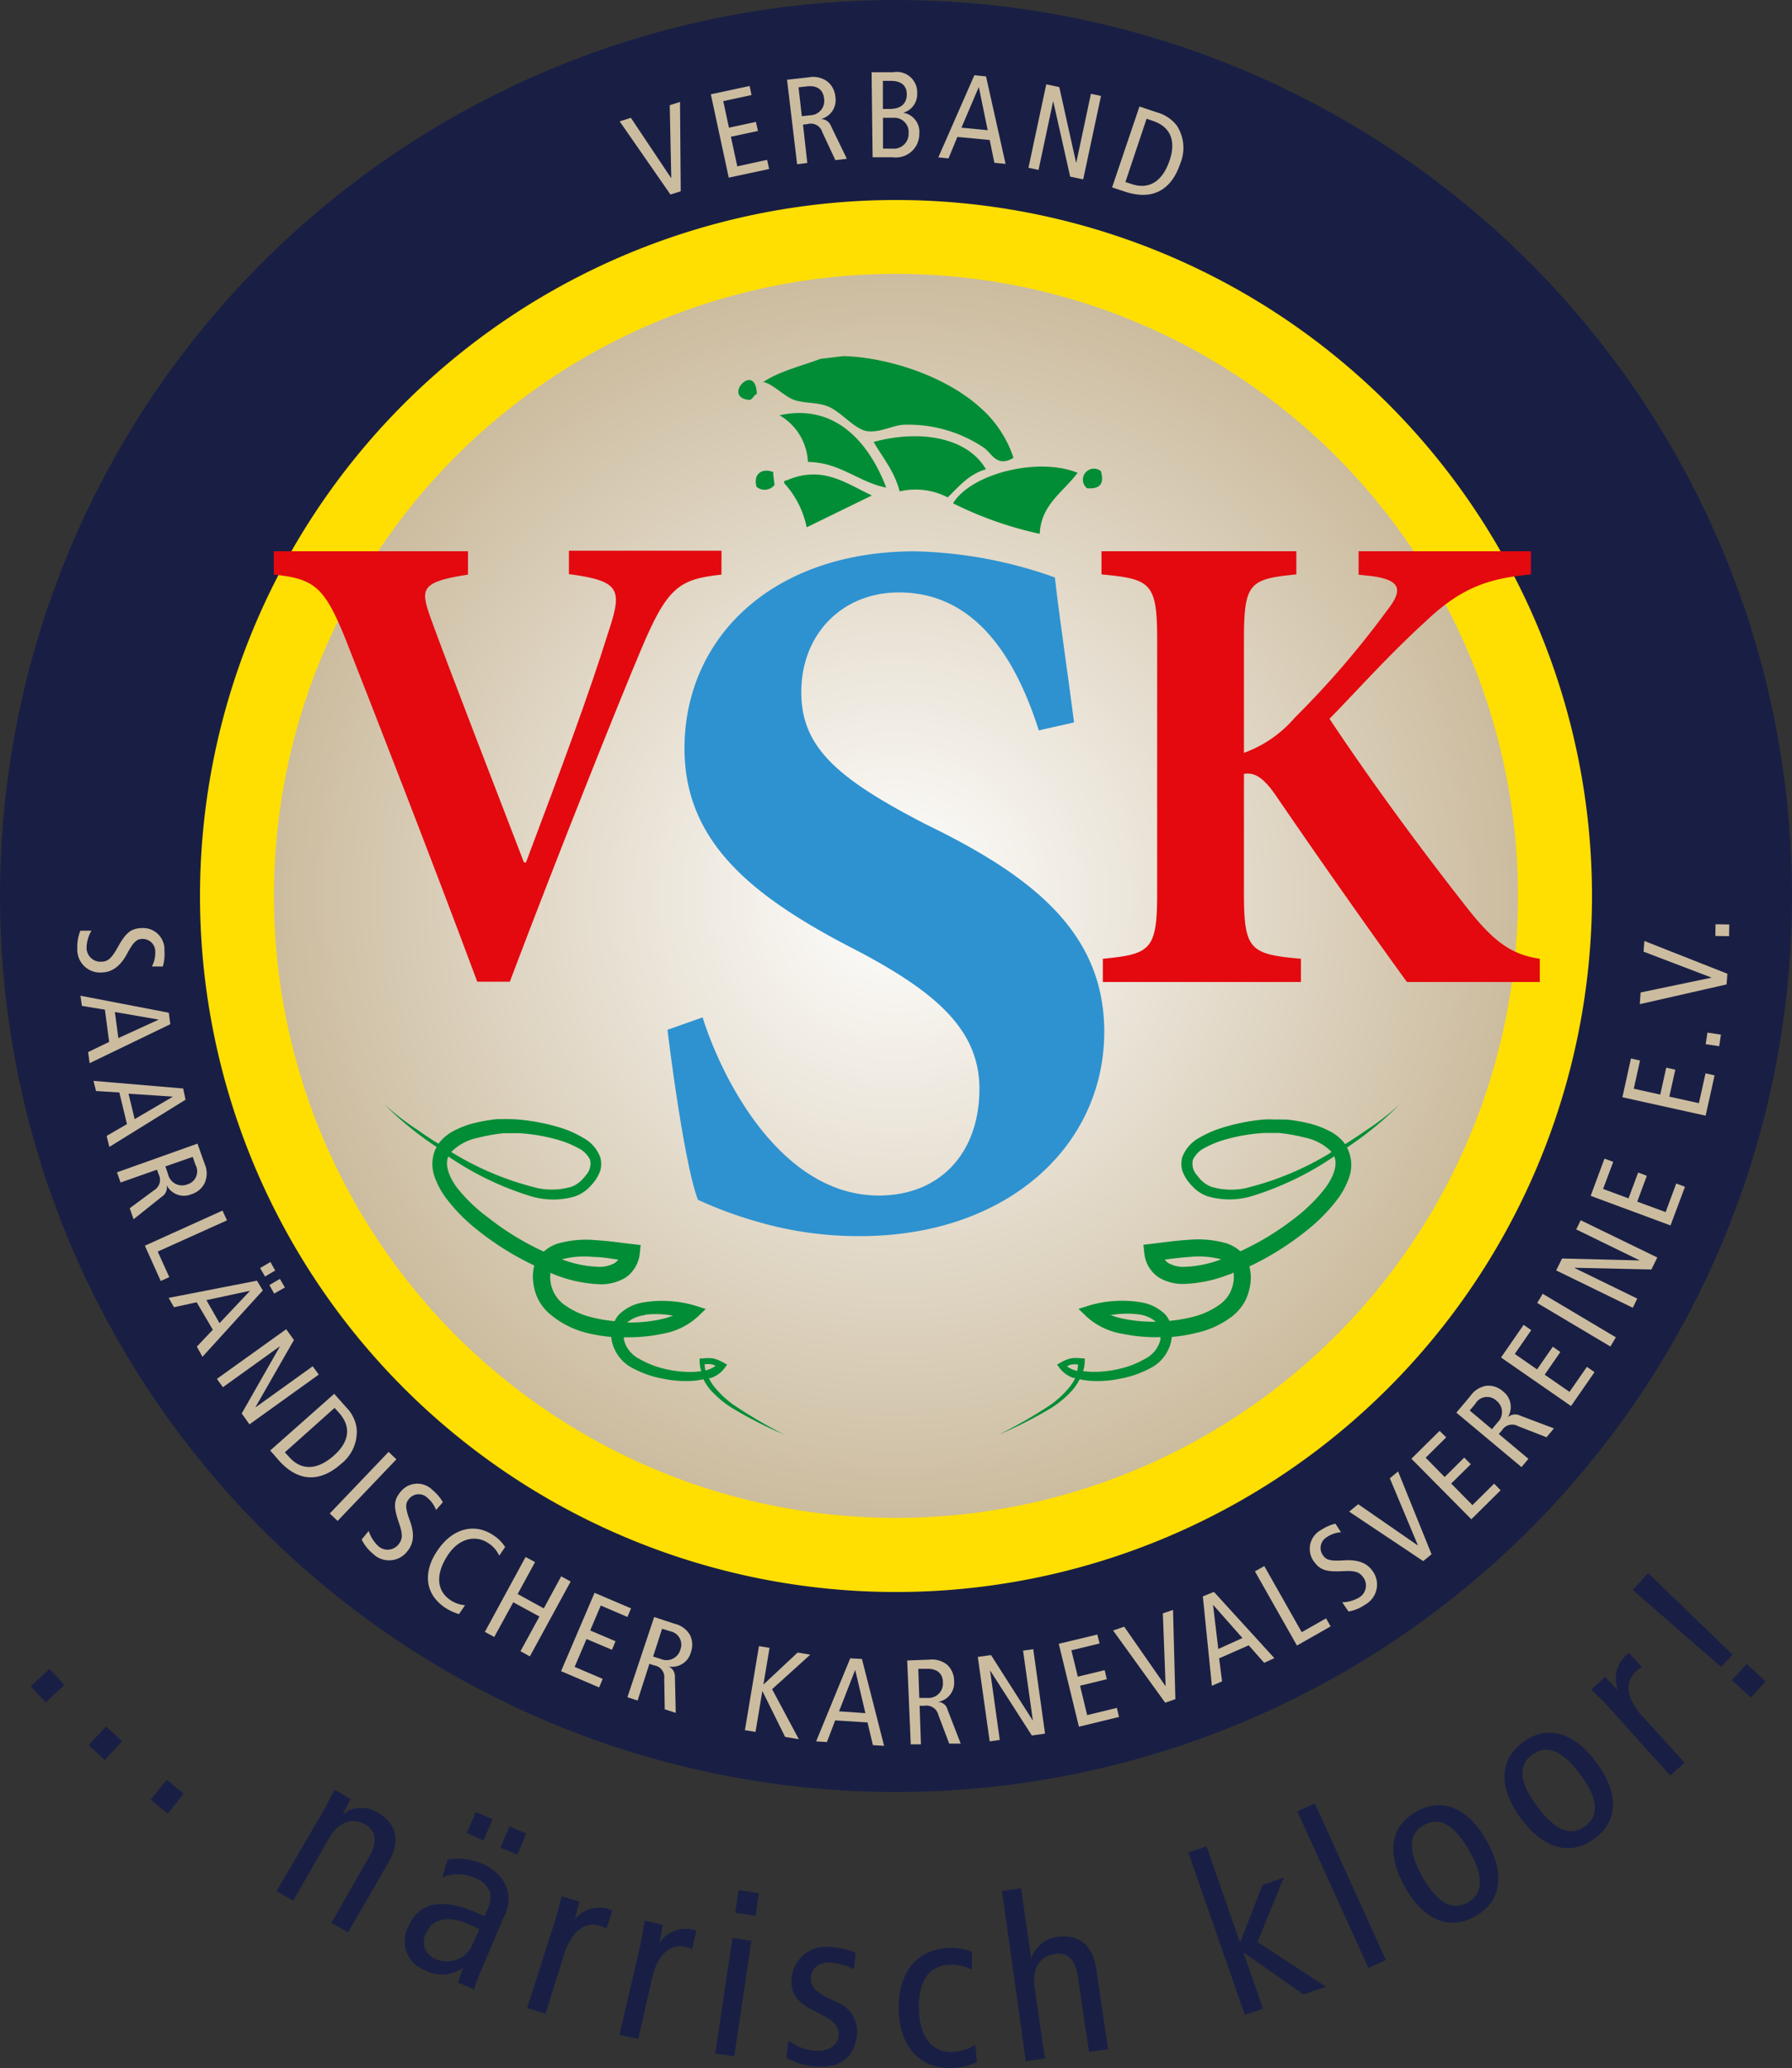 <svg xmlns="http://www.w3.org/2000/svg" xmlns:xlink="http://www.w3.org/1999/xlink" viewBox="0 0 176.14 203.28"><rect x="0" y="0" width="176.14" height="203.28" fill="#333333" stroke="none"/><defs><style>.cls-1,.cls-9{fill:#191f44;}.cls-1,.cls-2,.cls-3,.cls-6,.cls-7,.cls-8{fill-rule:evenodd;}.cls-2{fill:#ffdf01;}.cls-3,.cls-4{fill:#ccbc9f;}.cls-5{fill:url(#Unbenannter_Verlauf_4);}.cls-6{fill:#008d35;}.cls-7{fill:#e3090f;}.cls-8{fill:#2e92d0;}</style><radialGradient id="Unbenannter_Verlauf_4" cx="88.07" cy="88.07" r="61.14" gradientTransform="translate(174.2 -1.89) rotate(88.76)" gradientUnits="userSpaceOnUse"><stop offset="0" stop-color="#fff"/><stop offset="1" stop-color="#ccbc9f"/></radialGradient></defs><g id="Ebene_2" data-name="Ebene 2"><g id="Layer_1" data-name="Layer 1"><path class="cls-1" d="M176.14,88.07A88.07,88.07,0,1,1,88.07,0,88.07,88.07,0,0,1,176.14,88.07Z"/><path class="cls-2" d="M156.48,88.07A68.41,68.41,0,1,1,88.07,19.66,68.41,68.41,0,0,1,156.48,88.07Z"/><path class="cls-3" d="M14.93,95a2.9,2.9,0,0,0,.33-1.45A1.23,1.23,0,0,0,14,92.29c-.54,0-.87.25-1.52,1.47S11,95.55,10.07,95.58A2.24,2.24,0,0,1,7.6,93.24a4.21,4.21,0,0,1,.3-1.76l1.09,0a3.43,3.43,0,0,0-.48,1.61,1.37,1.37,0,0,0,1.38,1.44c.64,0,1-.21,1.65-1.36.85-1.55,1.35-1.91,2.43-1.95a2.1,2.1,0,0,1,2.19,2.24A4.17,4.17,0,0,1,16,95Z"/><path class="cls-3" d="M11.6,102.05l4-1.83v0l-4.31-.75.35,2.6Zm5.14-1.38L8.81,104.5l-.15-1.09,2.07-1-.42-3.17-2.26-.37-.14-1,8.68,1.67Z"/><path class="cls-3" d="M13.24,110,17,107.79v0l-4.37-.29.62,2.55Zm5-1.91-7.49,4.64-.27-1.08,2-1.16-.75-3.11-2.29-.14-.25-1,8.81.75Z"/><path class="cls-3" d="M16.25,114.64l.27.77a1.41,1.41,0,0,0,1.91,1,1.33,1.33,0,0,0,.79-1.91l-.28-.79-2.69.94Zm3.16-2.23.71,2a2.3,2.3,0,0,1,0,1.86,2.12,2.12,0,0,1-1.3,1.11,1.9,1.9,0,0,1-2.44-.89h0a1.07,1.07,0,0,1-.47,1.13l-2.78,2.22-.38-1.08L15.13,117a1.18,1.18,0,0,0,.46-1.58l-.16-.45-3.58,1.26-.35-1Z"/><polygon class="cls-3" points="21.87 118.99 22.31 119.95 15.5 123.02 16.64 125.53 15.8 125.91 14.24 122.44 21.87 118.99"/><path class="cls-3" d="M27.52,125.72l.48.83-1.05.6-.47-.84,1-.59Zm-.94-1.67.47.83-1,.59-.48-.83,1-.59Zm-5,6,3-3.18v0l-4.29.92,1.3,2.29Zm4.25-3.21-5.93,6.52-.55-1,1.57-1.66L19.33,128l-2.23.49-.52-.92,8.68-1.69Z"/><polygon class="cls-3" points="28.13 130.65 28.89 131.71 25.11 138.31 25.13 138.32 30.74 134.29 31.33 135.11 24.52 140 23.76 138.93 27.5 132.37 27.48 132.35 21.91 136.35 21.32 135.53 28.13 130.65"/><path class="cls-3" d="M28,142.75l.43.47c1.23,1.38,2.81,1.26,4.41-.17,1.31-1.17,1.85-2.66.47-4.2l-.42-.47L28,142.75ZM32.85,137l1.21,1.36a3.6,3.6,0,0,1,1,2.07,4,4,0,0,1-1.54,3.46c-1.81,1.62-4,2-6.09-.32l-.87-1Z"/><rect class="cls-4" x="31.5" y="145.57" width="8.37" height="1.06" transform="translate(-94.63 71.03) rotate(-46.33)"/><path class="cls-3" d="M42.86,148.42a2.88,2.88,0,0,0-.86-1.21,1.22,1.22,0,0,0-1.8.12c-.35.42-.4.82.08,2.12s.39,2.24-.22,3a2.26,2.26,0,0,1-3.4.27,4.19,4.19,0,0,1-1.11-1.4l.69-.84a3.56,3.56,0,0,0,.89,1.44,1.37,1.37,0,0,0,2-.07c.41-.5.52-.89.09-2.14-.58-1.67-.51-2.28.18-3.11a2.1,2.1,0,0,1,3.13-.13,4.5,4.5,0,0,1,1,1.18Z"/><path class="cls-3" d="M45.12,158.65a5.13,5.13,0,0,1-1.4-.65c-2.18-1.5-2-3.8-.67-5.67,1.48-2.16,3.67-2.65,5.47-1.41a3.8,3.8,0,0,1,1.13,1.14l-.58.85A2.83,2.83,0,0,0,48,151.68c-1.13-.78-2.78-.59-3.93,1.1s-1.32,3.44.18,4.48a3,3,0,0,0,1.46.52Z"/><polygon class="cls-3" points="51.66 153.04 52.59 153.54 50.88 156.68 53.45 158.09 55.16 154.94 56.09 155.45 52.08 162.81 51.16 162.3 53.02 158.89 50.45 157.49 48.58 160.9 47.66 160.4 51.66 153.04"/><polygon class="cls-3" points="58.44 156.56 62.03 158.09 61.67 158.93 59.05 157.81 58.01 160.26 60.5 161.32 60.15 162.16 57.65 161.1 56.48 163.84 59.24 165.02 58.89 165.86 55.15 164.26 58.44 156.56"/><path class="cls-3" d="M64.16,162.81l.78.25a1.42,1.42,0,0,0,1.94-.93,1.34,1.34,0,0,0-1-1.79l-.8-.25-.88,2.72Zm.14-3.87,2,.66a2.36,2.36,0,0,1,1.51,1.09,2.16,2.16,0,0,1,.1,1.71,1.91,1.91,0,0,1-2.19,1.4v0a1.07,1.07,0,0,1,.62,1l.08,3.56-1.08-.35-.05-3a1.17,1.17,0,0,0-1-1.32l-.46-.15-1.16,3.61-1-.33Z"/><polygon class="cls-3" points="74.6 161.8 75.64 161.97 75.04 165.56 75.06 165.56 78.4 162.43 79.64 162.64 75.89 166.03 78.52 170.95 77.17 170.72 74.95 166.24 74.93 166.23 74.26 170.23 73.22 170.06 74.6 161.8"/><path class="cls-3" d="M85.06,168.38l-1-4.25h0l-1.59,4.08,2.62.18Zm-.34-5.32,2.18,8.54-1.1-.07-.53-2.23-3.18-.2-.81,2.13-1.06-.07L83.57,163Z"/><path class="cls-3" d="M90.36,166.89l.82,0a1.41,1.41,0,0,0,1.5-1.53c0-.93-.66-1.36-1.58-1.33l-.84,0,.1,2.86Zm-1.19-3.68,2.15-.08a2.4,2.4,0,0,1,1.79.51,2.18,2.18,0,0,1,.67,1.58,1.9,1.9,0,0,1-1.58,2.06v0a1,1,0,0,1,.94.78l1.29,3.32-1.13,0-1.06-2.8a1.2,1.2,0,0,0-1.37-.92l-.48,0,.13,3.79-1,0Z"/><polygon class="cls-3" points="96.11 162.86 97.41 162.68 101.5 169.09 101.52 169.09 100.56 162.24 101.56 162.1 102.72 170.4 101.42 170.58 97.34 164.22 97.32 164.22 98.27 171.02 97.28 171.16 96.11 162.86"/><polygon class="cls-3" points="104.07 161.57 107.86 160.66 108.08 161.54 105.31 162.21 105.94 164.8 108.58 164.16 108.79 165.05 106.16 165.69 106.86 168.58 109.78 167.87 109.99 168.76 106.05 169.72 104.07 161.57"/><polygon class="cls-3" points="109.41 160.26 110.5 159.89 114.55 165.71 114.57 165.71 114.3 158.58 115.3 158.24 115.53 167.01 114.53 167.36 109.41 160.26"/><path class="cls-3" d="M122.12,161l-2.89-3.27h0l.52,4.35,2.4-1.09Zm-2.8-4.53,5.94,6.51-1,.46-1.52-1.72L119.83,163l.29,2.26-1,.44-.89-8.79Z"/><polygon class="cls-3" points="123.35 154.45 124.27 153.93 127.95 160.43 130.34 159.07 130.79 159.86 127.48 161.74 123.35 154.45"/><path class="cls-3" d="M131.81,150.61a2.74,2.74,0,0,0-1.4.48,1.23,1.23,0,0,0-.38,1.77c.3.45.67.6,2.05.51s2.26.25,2.8,1a2.25,2.25,0,0,1-.68,3.34,4.2,4.2,0,0,1-1.65.69l-.62-.91a3.44,3.44,0,0,0,1.63-.45,1.37,1.37,0,0,0,.49-1.93c-.37-.53-.71-.75-2-.68-1.77.1-2.33-.14-2.94-1a2.1,2.1,0,0,1,.75-3.05,4.43,4.43,0,0,1,1.4-.62Z"/><polygon class="cls-3" points="132.61 148.58 133.5 147.85 139.34 151.89 139.36 151.87 136.61 145.3 137.42 144.63 140.71 152.77 139.89 153.44 132.61 148.58"/><polygon class="cls-3" points="138.73 143.38 141.5 140.64 142.15 141.28 140.13 143.28 142 145.18 143.92 143.27 144.57 143.92 142.64 145.82 144.73 147.94 146.86 145.83 147.5 146.48 144.62 149.33 138.73 143.38"/><path class="cls-3" d="M146.68,140.44l.52-.63a1.41,1.41,0,0,0-.12-2.14A1.33,1.33,0,0,0,145,138l-.54.64,2.19,1.84Zm-3.53-1.59,1.38-1.64a2.35,2.35,0,0,1,1.58-1,2.11,2.11,0,0,1,1.62.55,1.91,1.91,0,0,1,.47,2.55l0,0a1.08,1.08,0,0,1,1.21-.17l3.33,1.26-.73.87-2.79-1.09a1.18,1.18,0,0,0-1.59.41l-.31.36,2.91,2.44-.68.81Z"/><polygon class="cls-3" points="147.54 133.43 149.76 130.22 150.51 130.74 148.89 133.08 151.08 134.6 152.63 132.37 153.37 132.89 151.83 135.12 154.27 136.81 155.98 134.35 156.73 134.87 154.42 138.2 147.54 133.43"/><rect class="cls-4" x="154.43" y="125.56" width="1.05" height="8.37" transform="translate(-35.77 196.59) rotate(-59.25)"/><polygon class="cls-3" points="152.96 124.87 153.54 123.7 161.13 123.89 161.14 123.87 154.93 120.84 155.37 119.94 162.9 123.6 162.32 124.78 154.78 124.61 154.76 124.63 160.93 127.64 160.49 128.54 152.96 124.87"/><polygon class="cls-3" points="156.35 117.54 157.71 113.88 158.57 114.2 157.57 116.86 160.07 117.79 161.02 115.25 161.87 115.57 160.93 118.11 163.72 119.14 164.76 116.33 165.62 116.65 164.2 120.45 156.35 117.54"/><polygon class="cls-3" points="159.47 107.85 160.31 104.04 161.2 104.24 160.59 107.01 163.19 107.59 163.78 104.94 164.67 105.14 164.08 107.79 166.99 108.43 167.64 105.5 168.53 105.7 167.65 109.66 159.47 107.85"/><rect class="cls-4" x="167.84" y="101.5" width="1.15" height="1.34" transform="translate(42.49 253.65) rotate(-81.51)"/><polygon class="cls-3" points="161.18 98.7 161.26 97.55 168.21 96.1 168.21 96.08 161.55 93.54 161.63 92.49 169.79 95.71 169.71 96.76 161.18 98.7"/><rect class="cls-4" x="168.71" y="90.76" width="1.15" height="1.35" transform="translate(75.53 259.44) rotate(-89.21)"/><polygon class="cls-3" points="60.91 11.93 62.01 11.58 65.95 17.48 65.98 17.47 65.83 10.34 66.84 10.02 66.91 18.8 65.9 19.12 60.91 11.93"/><polygon class="cls-3" points="69.87 9.27 73.68 8.45 73.87 9.34 71.09 9.94 71.65 12.55 74.3 11.98 74.5 12.87 71.84 13.44 72.47 16.35 75.4 15.71 75.6 16.61 71.63 17.46 69.87 9.27"/><path class="cls-3" d="M78.83,11.42l.81-.09A1.41,1.41,0,0,0,81,9.68c-.1-.93-.76-1.3-1.68-1.19l-.83.09.32,2.84ZM77.36,7.84l2.13-.24A2.36,2.36,0,0,1,81.31,8a2.14,2.14,0,0,1,.8,1.52,1.91,1.91,0,0,1-1.42,2.18v0a1.07,1.07,0,0,1,1,.71l1.55,3.2-1.13.13L80.83,13a1.17,1.17,0,0,0-1.43-.81l-.47.06.42,3.77-1,.12Z"/><path class="cls-3" d="M86.8,14.61h.9a1.46,1.46,0,0,0,1.61-1.52,1.4,1.4,0,0,0-1.52-1.51h-1l0,3Zm0-3.9h.63c1.17,0,1.71-.56,1.7-1.46,0-.72-.44-1.31-1.55-1.3h-.8l0,2.76ZM85.67,7.1l2.13,0a2,2,0,0,1,2.35,2.1,1.88,1.88,0,0,1-1.37,1.88v0a1.9,1.9,0,0,1,1.58,2.06,2.3,2.3,0,0,1-2.59,2.32l-2,0Z"/><path class="cls-3" d="M97.09,12.83l-.88-4.28h0l-1.71,4,2.61.25Zm-.17-5.32,1.92,8.6L97.74,16l-.46-2.24-3.18-.3-.87,2.11-1-.1L95.77,7.4Z"/><polygon class="cls-3" points="102.84 8.29 104.12 8.56 105.77 15.98 105.79 15.99 107.23 9.22 108.22 9.43 106.47 17.63 105.19 17.36 103.53 9.98 103.51 9.98 102.08 16.7 101.09 16.49 102.84 8.29"/><path class="cls-3" d="M110.62,17.89l.61.2c1.75.59,3.06-.3,3.74-2.34.56-1.66.29-3.22-1.66-3.87l-.61-.21-2.08,6.22ZM112,10.47l1.73.58a3.68,3.68,0,0,1,1.93,1.28A4,4,0,0,1,116,16.1c-.77,2.3-2.46,3.73-5.45,2.73l-1.24-.41Z"/><circle class="cls-5" cx="88.07" cy="88.07" r="61.14" transform="translate(-1.89 174.2) rotate(-88.76)"/><path class="cls-6" d="M80.66,35.27,82.94,35c4.68.16,10.13,2.12,13.34,5a11.24,11.24,0,0,1,3.34,5c-1.65,1-2.16-.49-2.92-1a13.29,13.29,0,0,0-7.92-2.25c-1.06.07-2.29.79-3.53.63s-2.53-1.88-3.84-2.42c-1.13-.46-2.4-.29-3.4-.67s-2.12-1.63-3-1.73C76.5,36.54,78.67,36,80.66,35.27Z"/><path class="cls-6" d="M74.39,38.72c-.33.13-.36.49-.71.59C70.86,39.09,74.3,35.43,74.39,38.72Z"/><path class="cls-6" d="M76.62,40.82c5.47-1.21,8.81,2.69,10.49,7.11-2.8-.57-4.5-2.47-7.7-2.53A5.56,5.56,0,0,0,76.62,40.82Z"/><path class="cls-6" d="M96.91,46.13c-1.7.47-2.7,1.75-3.76,2.76a6.81,6.81,0,0,0-4.72-.59c-.52-2-1.66-3.31-2.56-4.86C90.46,42.19,95.11,43,96.91,46.13Z"/><path class="cls-6" d="M85.7,48.7c-2.58-1.21-4.88-3-8.38-1.48-.16,0-.3.07-.23.28a9.12,9.12,0,0,1,2.2,4.33Z"/><path class="cls-6" d="M76,46.4c0,.42.09.84.13,1.27a1.25,1.25,0,0,1-1.77.18C74,46.48,75,46,76,46.4Z"/><path class="cls-6" d="M105.92,46.47c-1.39,1.89-3.6,3.11-3.72,6a36.13,36.13,0,0,1-8.52-3C95.43,46.57,102,44.89,105.92,46.47Z"/><path class="cls-6" d="M108.21,46.31c.36,1.23-.09,1.79-1.37,1.68A1.08,1.08,0,1,1,108.21,46.31Z"/><path class="cls-7" d="M70.91,56.48c-4.16.45-5.31,1.22-7.87,7.3-2.12,5-7.94,19.52-12.93,32.71h-3.2c-4.36-11.72-10.37-27.14-13-33.8-2-4.93-3-5.83-7-6.21v-2.3H46v2.3c-4.67.71-4.67,1.41-3.71,4.16,1.85,5.12,6.91,18.12,9.21,24.13h.2c3.52-9.34,6.27-16.77,8-22.34,1.47-4.41,1.47-5.31-3.78-6v-2.3h15Z"/><path class="cls-8" d="M102.11,71.79c-2-6.23-5.74-13.56-13.76-13.56-5.53,0-9.59,4.06-9.59,9.8,0,5.44,3.56,8.51,12.26,13,10.4,5.05,17.52,10.59,17.52,20.38,0,11.28-9.6,20.09-24,20.09a35.43,35.43,0,0,1-10-1.39,39.33,39.33,0,0,1-5.93-2.18c-1-2.46-2.28-10.78-3-16.71L69.06,100c2,6.33,7.82,17.51,17.32,17.51,6,0,9.89-4.16,9.89-10.49,0-5.83-4.35-9.5-11.77-13.45-10.1-5.15-17.22-10.5-17.22-20,0-10.87,8.61-19.38,22.66-19.38a43.54,43.54,0,0,1,13.75,2.57c.4,3.66,1.09,8.11,1.88,14.25Z"/><path class="cls-7" d="M138.29,96.52c-2.8-3.84-8.2-11.47-12.83-18.25-1.36-2-2.21-2.34-3.19-2.21V87.79c0,5.6.59,6,5.6,6.45v2.28H108.4V94.24c4.69-.46,5.34-.85,5.34-6.45V62.91c0-5.61-.59-6-5.47-6.45V54.18h19.15v2.28c-4.63.45-5.15.84-5.15,6.45V74a11.94,11.94,0,0,0,5-3.46A89.5,89.5,0,0,0,136.34,60c1.57-2,1.43-3-1.63-3.39l-1.17-.12V54.18h16.94v2.28c-4,.39-6.71,1.17-10.29,4.56-3.85,3.52-6.58,6.64-9.51,9.63,4.16,6.26,9,12.84,13.67,18.77,2.67,3.38,4.43,4.43,7,4.82v2.28Z"/><path class="cls-6" d="M114.85,124.15a1.46,1.46,0,0,1-.36-.34c.82-.11,1.61-.21,2.4-.26a8.67,8.67,0,0,1,3.14.23,11.23,11.23,0,0,1-3.6.74,3,3,0,0,1-1.58-.37Zm-5.75,5.12.58-.08a9.05,9.05,0,0,1,2.21,0,3.25,3.25,0,0,1,1.72.72,14.85,14.85,0,0,1-3-.25,8.55,8.55,0,0,1-1.52-.43Zm-4.18,5a1.8,1.8,0,0,1,.4-.15,2.22,2.22,0,0,1,.64,0,2.72,2.72,0,0,1-.08.63,2.66,2.66,0,0,1-1-.45Zm25.73-20.88a29.12,29.12,0,0,1-7.69,3.26,6.8,6.8,0,0,1-3.9,0,2.89,2.89,0,0,1-.77-.45l-.2-.17-.14-.15-.3-.37a1.7,1.7,0,0,1-.4-1.5,2.5,2.5,0,0,1,1.18-1.19,9.27,9.27,0,0,1,1.83-.76,17.64,17.64,0,0,1,4-.7c.34,0,.67,0,1,0l.47,0,.51.06a18,18,0,0,1,2,.39,5.1,5.1,0,0,1,2.65,1.42l-.25.15Zm1.75-.6a33.37,33.37,0,0,0,5.17-4.23,26.18,26.18,0,0,1-3.35,2.58c-.66.46-1.33.9-2,1.32a4.37,4.37,0,0,0-1.43-1.23,9,9,0,0,0-2.16-.82,16.55,16.55,0,0,0-2.18-.37l-.54,0a5.68,5.68,0,0,0-.59,0,10.39,10.39,0,0,0-1.12,0,19.7,19.7,0,0,0-4.29.88,10.52,10.52,0,0,0-2.06.93,3.63,3.63,0,0,0-1.63,1.86,2.36,2.36,0,0,0,0,1.37,3.64,3.64,0,0,0,.6,1.08,4.15,4.15,0,0,0,.38.44l.23.23.2.17a3.83,3.83,0,0,0,1.08.59,7.69,7.69,0,0,0,4.46-.06,30,30,0,0,0,7.72-3.7l.25-.17s0,0,0,0c.4.89-.15,2.15-.92,3.17a16.31,16.31,0,0,1-2.86,2.83,27.08,27.08,0,0,1-5.44,3.33,4,4,0,0,0-1.35-.78,10.28,10.28,0,0,0-3.81-.34c-1.21.07-2.4.25-3.53.38l-.84.1.09.86a3.26,3.26,0,0,0,1.43,2.36,4.6,4.6,0,0,0,2.49.63,13.3,13.3,0,0,0,4.42-.94c.15,0,.28-.12.43-.18a3.36,3.36,0,0,1-1.17,3,7.62,7.62,0,0,1-2.85,1.36,14.41,14.41,0,0,1-2.29.39,2.42,2.42,0,0,0-.43-.66A4.39,4.39,0,0,0,112.1,128a10.71,10.71,0,0,0-2.52-.12,10.93,10.93,0,0,0-2.49.43l-1.08.34.81.78a6.89,6.89,0,0,0,3.5,1.67,16.23,16.23,0,0,0,3.67.33h.07c0,.09,0,.17,0,.26v0h0a2.9,2.9,0,0,1-1.53,1.88,9,9,0,0,1-2.62,1,10.41,10.41,0,0,1-2.83.26l-.62-.06a3.22,3.22,0,0,0,.16-1v-.25l-.26,0a3.77,3.77,0,0,0-1.12,0,3.7,3.7,0,0,0-1,.42l-.34.18.23.32a2.85,2.85,0,0,0,1.37,1l.19,0a4.61,4.61,0,0,1-.5.82,9.53,9.53,0,0,1-2,1.87A46.55,46.55,0,0,1,98.19,141a40.88,40.88,0,0,0,5.07-2.57,9.8,9.8,0,0,0,2.21-1.86,5.47,5.47,0,0,0,.65-1,7.93,7.93,0,0,0,.85.14,10.59,10.59,0,0,0,3.08-.19,9.93,9.93,0,0,0,2.94-1,3.91,3.91,0,0,0,2.1-2.57,5.07,5.07,0,0,0,.09-.54,16,16,0,0,0,2.46-.41,9,9,0,0,0,3.48-1.62,4.86,4.86,0,0,0,1.32-1.61,5.41,5.41,0,0,0,.5-2,4.18,4.18,0,0,0-.14-1.29,28.26,28.26,0,0,0,5.6-3.5,17,17,0,0,0,3.11-3.17,7.78,7.78,0,0,0,1.1-2.08,3.68,3.68,0,0,0-.06-2.61A1.84,1.84,0,0,0,132.4,112.8Z"/><path class="cls-6" d="M115.09,131.91v0Z"/><path class="cls-6" d="M60.18,132s0,0,0,0h0Z"/><path class="cls-6" d="M69.3,134.1a2.22,2.22,0,0,1,.64,0,1.63,1.63,0,0,1,.4.15,2.66,2.66,0,0,1-1,.45,3.4,3.4,0,0,1-.08-.63Zm-5.93-4.87a9.06,9.06,0,0,1,2.21,0l.58.08a8.55,8.55,0,0,1-1.52.43,14.85,14.85,0,0,1-3,.25,3.29,3.29,0,0,1,1.72-.72Zm-5-5.68c.79,0,1.59.15,2.4.26a1.46,1.46,0,0,1-.36.34,3,3,0,0,1-1.58.37,11.23,11.23,0,0,1-3.6-.74,8.67,8.67,0,0,1,3.14-.23ZM47,111.83a18,18,0,0,1,2-.39l.51-.06.48,0c.32,0,.66,0,1,0a17.64,17.64,0,0,1,4,.7,9.27,9.27,0,0,1,1.83.76A2.5,2.5,0,0,1,58,114a1.68,1.68,0,0,1-.4,1.5q-.13.18-.3.36l-.15.16-.19.17a2.89,2.89,0,0,1-.77.45,6.8,6.8,0,0,1-3.9,0,29.26,29.26,0,0,1-7.69-3.26l-.25-.15A5.1,5.1,0,0,1,47,111.83Zm25.18,26.31a9.58,9.58,0,0,1-2-1.87,4.61,4.61,0,0,1-.5-.82l.19,0a2.85,2.85,0,0,0,1.37-1l.23-.32-.33-.18a3.9,3.9,0,0,0-1-.42,3.77,3.77,0,0,0-1.12,0l-.25,0v.25a3.26,3.26,0,0,0,.16,1l-.62.06a10.41,10.41,0,0,1-2.83-.26,9.14,9.14,0,0,1-2.62-1,2.93,2.93,0,0,1-1.53-1.88h0v0a2.3,2.3,0,0,1,0-.26h.06a16.23,16.23,0,0,0,3.67-.33,6.89,6.89,0,0,0,3.5-1.67l.81-.78-1.08-.34a10.93,10.93,0,0,0-2.49-.43,10.71,10.71,0,0,0-2.52.12,4.39,4.39,0,0,0-2.43,1.19,2.42,2.42,0,0,0-.43.66,14.41,14.41,0,0,1-2.29-.39,7.57,7.57,0,0,1-2.84-1.36,3.34,3.34,0,0,1-1.18-3l.43.18a13.3,13.3,0,0,0,4.42.94,4.6,4.6,0,0,0,2.49-.63,3.26,3.26,0,0,0,1.43-2.36l.09-.86-.83-.1c-1.14-.13-2.33-.31-3.54-.38a10.28,10.28,0,0,0-3.81.34,3.82,3.82,0,0,0-1.34.78,26.44,26.44,0,0,1-5.45-3.33A15.91,15.91,0,0,1,45,116.84c-.78-1-1.33-2.28-.93-3.17,0,0,0,0,0,0l.25.17a29.93,29.93,0,0,0,7.73,3.7,7.65,7.65,0,0,0,4.45.06,3.83,3.83,0,0,0,1.08-.59l.2-.17.23-.23a4.15,4.15,0,0,0,.38-.44,3.64,3.64,0,0,0,.6-1.08,2.36,2.36,0,0,0,0-1.37,3.59,3.59,0,0,0-1.63-1.86,10.71,10.71,0,0,0-2-.93,19.91,19.91,0,0,0-4.3-.88A10.39,10.39,0,0,0,50,110a5.83,5.83,0,0,0-.59,0l-.54,0a16.55,16.55,0,0,0-2.18.37,9,9,0,0,0-2.16.82,4.37,4.37,0,0,0-1.43,1.23c-.69-.42-1.36-.86-2-1.32a26.9,26.9,0,0,1-3.35-2.58,33,33,0,0,0,5.18,4.23,1.28,1.28,0,0,0-.16.28,3.68,3.68,0,0,0-.06,2.61,7.78,7.78,0,0,0,1.1,2.08,17,17,0,0,0,3.11,3.17,28.26,28.26,0,0,0,5.6,3.5,4.18,4.18,0,0,0-.14,1.29,5.41,5.41,0,0,0,.5,2,4.77,4.77,0,0,0,1.33,1.61A8.94,8.94,0,0,0,57.62,131a16,16,0,0,0,2.46.41,4.51,4.51,0,0,0,.09.53,3.9,3.9,0,0,0,2.1,2.58,9.93,9.93,0,0,0,2.94,1,10.59,10.59,0,0,0,3.08.19,7.93,7.93,0,0,0,.85-.14,5.47,5.47,0,0,0,.65,1A10,10,0,0,0,72,138.42,40.88,40.88,0,0,0,77.07,141,46.4,46.4,0,0,1,72.19,138.14Z"/><rect class="cls-9" x="3.43" y="164.59" width="2.52" height="2.16" transform="translate(-111.59 47.57) rotate(-42.93)"/><rect class="cls-9" x="9.1" y="170.27" width="2.52" height="2.16" transform="translate(-122.06 62.11) rotate(-47.02)"/><rect class="cls-9" x="15.17" y="175.53" width="2.52" height="2.16" transform="translate(-131.28 78.41) rotate(-51.07)"/><path class="cls-1" d="M27.18,185.88l1.64.94,3.44-6c1-1.8,2.37-2.22,3.66-1.48,1,.6,1.25,1.62.34,3.21L32.57,189l1.64.94,4-6.92c1.26-2.19.66-3.86-1.08-4.86a3,3,0,0,0-3.45.18l0,0,.79-1.52-1.58-.91c-.39.71-.74,1.47-1.16,2.19Z"/><path class="cls-1" d="M43.5,184.53a4,4,0,0,1,3.18.06A2.34,2.34,0,0,1,48.16,186a2.85,2.85,0,0,1-.33,1.87l-.2.48-1-.44c-3.63-1.54-5.62-.6-6.49,1.45a3.05,3.05,0,0,0,1.75,4.34,3.45,3.45,0,0,0,3.63-.31l0,0-.5,1.47,1.57.68a15.88,15.88,0,0,1,.61-1.66l2.35-5.51a3.55,3.55,0,0,0,.19-3,4.39,4.39,0,0,0-2.4-2.2,6.09,6.09,0,0,0-3.35-.4l-.51,1.72Zm3,6.43a2.71,2.71,0,0,1-3.6,1.62,1.78,1.78,0,0,1-1-2.6c.52-1.23,1.91-1.79,4-.91a12.14,12.14,0,0,1,1.21.56L46.51,191Zm-.62-10.78,1.65.71.89-2.07-1.66-.71-.88,2.07Zm3.31,1.42,1.66.7.88-2.07-1.65-.71Z"/><path class="cls-1" d="M51.81,197.37l1.81.56,1.82-5.8c.75-2.39,2.12-3.28,3.51-2.84a2.87,2.87,0,0,1,.67.28l.56-1.79a3.08,3.08,0,0,0-3.7.89h0l.48-1.74-1.74-.55c-.23.79-.41,1.6-.66,2.4Z"/><path class="cls-1" d="M60.89,200l1.85.42,1.34-5.93c.55-2.44,1.84-3.44,3.27-3.12a3.61,3.61,0,0,1,.68.22l.42-1.82a3.08,3.08,0,0,0-3.62,1.19h0l.33-1.77-1.78-.4c-.15.79-.27,1.62-.45,2.43Z"/><path class="cls-1" d="M70.3,201.84l1.87.28,1.69-11.36L72,190.48,70.3,201.84Zm2.3-16.06L72.26,188l2,.31.34-2.23Z"/><path class="cls-1" d="M77.27,202.25a6.93,6.93,0,0,0,3.06.88c2.63.17,3.79-1.33,3.92-3.31a3.11,3.11,0,0,0-2.08-3.07l-.66-.32c-1.22-.58-1.86-1.14-1.8-2.06s.75-1.53,2-1.45a5.7,5.7,0,0,1,2.21.64l.2-1.61a7,7,0,0,0-2.4-.56,3.38,3.38,0,0,0-3.91,3.08c-.09,1.46.46,2.25,2.06,3.1l1.22.64c1,.54,1.39,1.11,1.34,1.89s-.84,1.58-2.28,1.48a5.25,5.25,0,0,1-2.65-1Z"/><path class="cls-1" d="M95.55,191.84a5.6,5.6,0,0,0-2.29-.37c-3.19.11-5.05,2.48-4.92,6.19.11,3.24,1.86,5.73,5.29,5.61a6.76,6.76,0,0,0,2.39-.58L95.87,201a5,5,0,0,1-2.3.69c-1.85.06-3.16-1.4-3.25-4.06-.11-3.11,1.15-4.43,3-4.5a4.2,4.2,0,0,1,2.2.47Z"/><path class="cls-1" d="M100.83,202.6l1.88-.28-1-6.84c-.3-2,.48-3.22,2-3.43,1.2-.18,2,.5,2.25,2.31l1.08,7.33,1.88-.28-1.17-7.89c-.37-2.5-1.87-3.43-3.86-3.14a3.12,3.12,0,0,0-2.53,2.13h0l-1-6.91-1.87.28Z"/><polygon class="cls-1" points="121.89 190.94 118.59 181.47 116.8 182.09 122.36 198.05 124.14 197.43 122.24 191.96 122.28 191.94 128.12 196.04 130.34 195.28 123.61 190.89 126.18 184.55 124.09 185.28 121.89 190.94"/><rect class="cls-9" x="130.93" y="176.89" width="1.89" height="16.9" transform="translate(-64.79 71.04) rotate(-24.4)"/><path class="cls-1" d="M139.82,184.49c-1.42-2.51-1.43-4.22.14-5.1s3,0,4.45,2.5,1.42,4.21-.14,5.1-3,0-4.45-2.5Zm-1.73,1c1.78,3.13,4.28,4.36,6.93,2.86s2.89-4.28,1.11-7.42-4.28-4.36-6.93-2.86S136.32,182.33,138.09,185.47Z"/><path class="cls-1" d="M151.09,177.55c-1.72-2.31-1.93-4-.48-5.08s3-.37,4.72,1.95,1.92,4,.47,5.08-3,.37-4.71-1.95Zm-1.6,1.18c2.14,2.9,4.78,3.81,7.23,2s2.34-4.59.2-7.49-4.78-3.81-7.22-2S147.35,175.83,149.49,178.73Z"/><path class="cls-1" d="M164.18,174.53l1.4-1.28-4.09-4.5c-1.69-1.85-1.77-3.48-.69-4.46a3.41,3.41,0,0,1,.58-.44l-1.26-1.38a3.07,3.07,0,0,0-1.09,3.65l0,0-1.26-1.29-1.35,1.23c.56.59,1.17,1.16,1.73,1.77Z"/><path class="cls-1" d="M170.28,162.62l-8.28-8-1.52,1.66,8.7,7.57,1.1-1.19Zm1.81,4.23-1.86-1.71,1.46-1.59,1.86,1.71Z"/></g></g></svg>